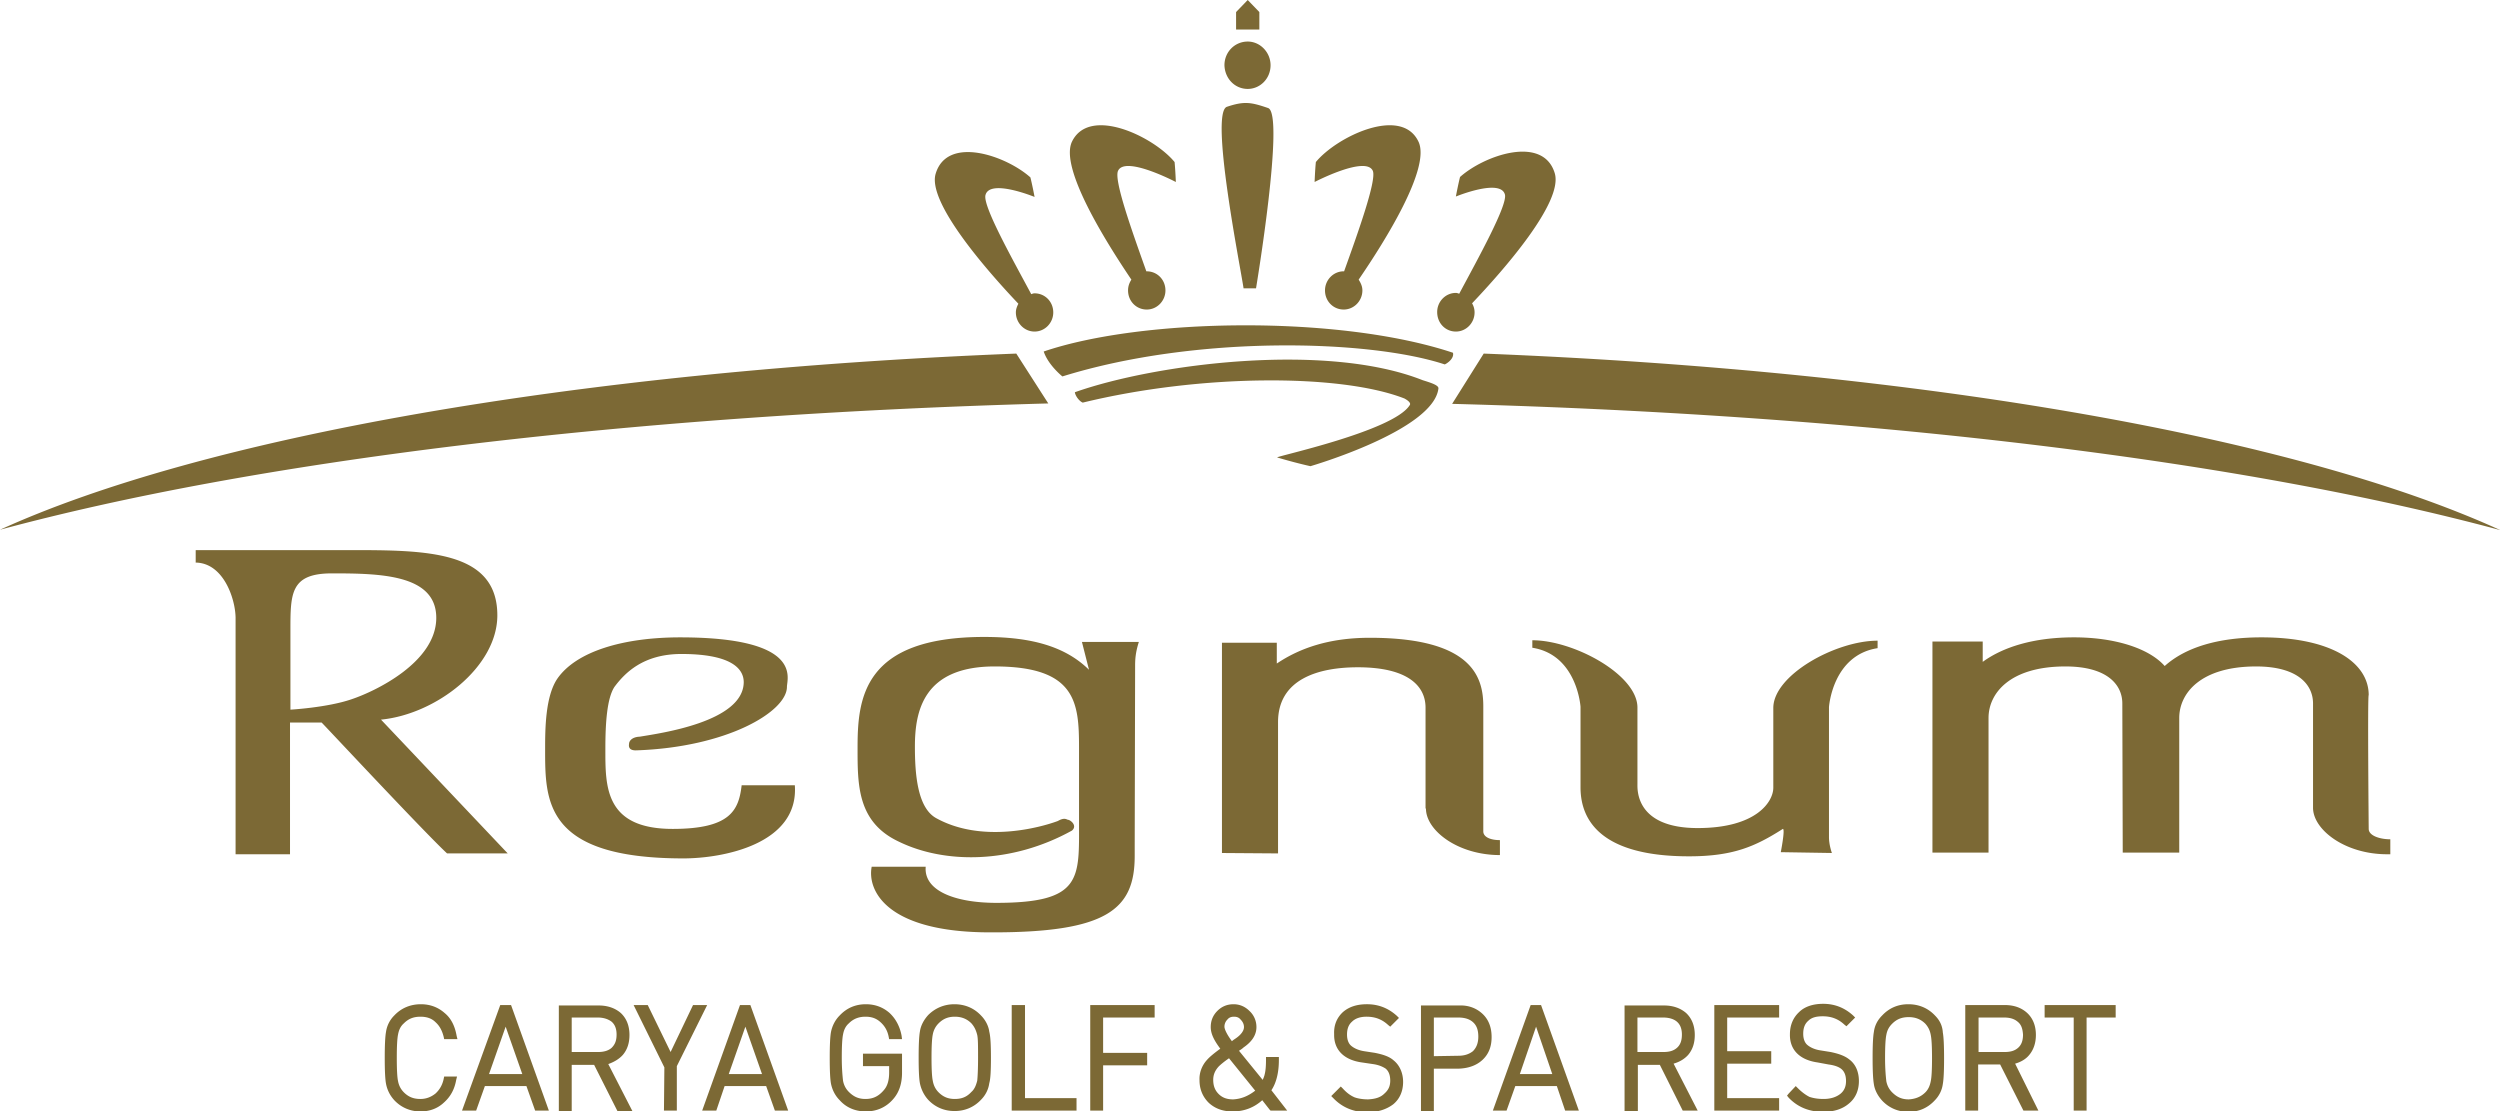 <svg xmlns="http://www.w3.org/2000/svg" viewBox="0 0 601.7 267.5"><path d="M302.3 69.4s7-42 2.9-43.4c-4.1-1.4-5.7-1.7-9.9-.3s3.3 38.8 4 43.7h3zm47.4 15.5c-27.3-9.1-74.7-8.4-98.5-.3 1.1 3.3 4.5 6 4.5 6 32.1-10 73.8-8.9 92-2.9 0 .1 2.4-1.2 2-2.8zm-42.3 25.2c4.7 1.4 8 2.1 8 2.1s29.6-8.6 30.8-18.7c.1-.8-1.9-1.4-3.8-2-23.2-9.2-64.2-4-83.7 2.9.1.9 1.1 2.2 1.9 2.5 28.3-6.9 62-7 77.4-1 0 0 1.8.9 1.3 1.6-3.9 6.3-32.6 12.4-31.9 12.6zM273.1 206v-2.5l.1-43.3c0-1.5.1-3.2.9-5.7h-13.7l1.7 6.7c-5.6-5.5-13.6-7.9-25.2-7.9-29.1 0-30.5 14.7-30.5 26.6 0 9-.1 18 10 22.7 10.9 5.3 27 5.4 41.6-2.7 1.4-1.2-.4-2.6-1-2.6-.5-.2-1-.5-2.4.3-4.3 1.6-18.3 5.4-29.3-.7-4.5-2.5-5.1-10.6-5.1-17.2 0-8.5 2-19.3 19.2-19.3 19.7 0 20.3 8.8 20.3 19.6v17.7c0 13.7.9 19.6-19.9 19.6-9.7 0-17.5-2.8-17-8.7h-13c-1.1 5.6 3.4 15.8 28.5 15.8 28.3.1 34.8-5.6 34.8-18.4zm-165.5-.6h14.6l-30.5-32.2c13.3-1.3 28-12.7 28-25.1 0-15.6-17.1-15.7-35.5-15.7H47.1v3c6.6.1 9.5 8.5 9.6 13.2v57h13.1v-31.7h7.6c0-.1 24.7 26.4 30.2 31.5zm-37.7-34.6V152c0-9.1-.1-14 10-14 11.8 0 25.1.3 25.1 10.7 0 10.7-14.7 17.7-20.4 19.6-5.8 2-14.7 2.5-14.7 2.5zm287.2-85.7l-7.6 12.1c102 2.7 191.6 14 252.3 30.4-48.6-22.2-138.3-38.3-244.7-42.5zm-54-82.2L300.3 0l-2.8 2.9v4.2h5.6V2.9zm-2.8 18.5c3 0 5.5-2.5 5.5-5.7 0-3.1-2.5-5.7-5.5-5.7-3.1 0-5.6 2.5-5.6 5.7.1 3.2 2.5 5.7 5.6 5.7zm-28.8 48.5c0 2.6 2 4.6 4.5 4.6s4.5-2.1 4.5-4.6c0-2.6-2-4.6-4.5-4.6h-.1c-3.3-9.3-7.9-22-6.8-24.2 1.7-3.7 13.9 2.7 13.9 2.7s-.1-2.7-.3-4.8c-5-6.1-20.5-13.6-24.7-4.9-3 6.3 8.1 24 14.3 33.2-.5.8-.8 1.6-.8 2.6zM154 177.3c-2.2.1-2.6 1.3-2.6 1.7 0 .2-.4 1.6 1.6 1.6 21.9-.7 36.4-9.3 36.4-15.3 0-2 4-11.9-25.7-11.9-13.5 0-25 3.3-29.6 10-2.8 4.2-2.9 11.8-2.9 16.7 0 12.6-.3 26.5 33.3 26.5 9.4 0 27.8-3.4 26.8-17.6h-12.8c-.7 6-2.7 10.5-16.6 10.5-16.5 0-16.2-10.4-16.2-19.4 0-6.1.4-12.1 2.2-14.8 2.4-3.2 6.8-7.9 16.1-7.9 11.4 0 15 3.2 15 6.8-.1 9.6-20.3 12.3-25 13.1zm90.6-92.2C138.2 89.3 48.5 105.4 0 127.5c60.7-16.4 150.2-27.6 252.3-30.4l-7.7-12zm85.8-44c1 2.2-3.6 15-6.9 24.2h-.1c-2.5 0-4.5 2.1-4.5 4.6 0 2.6 2 4.6 4.5 4.6s4.5-2.1 4.5-4.6c0-1-.4-1.8-.9-2.6 6.3-9.2 17.4-26.9 14.4-33.2-4.1-8.7-19.7-1.2-24.7 4.9-.2 2-.3 4.8-.3 4.8s12.3-6.4 14-2.7zm20 38.7c2.5 0 4.5-2.1 4.5-4.6 0-.8-.2-1.5-.6-2.2 7.4-7.8 22-24.3 19.9-31.3-2.8-9.3-17-4.3-22.8.9-.5 2-1 4.7-1 4.7s10.7-4.4 11.8-.5c.7 2.5-6.4 15.3-11 23.9-.3-.1-.5-.2-.8-.2-2.5 0-4.5 2.1-4.5 4.6 0 2.7 2 4.7 4.5 4.7zm-105.9-4.6c0 2.5 2 4.6 4.5 4.6s4.5-2.1 4.5-4.6c0-2.6-2-4.6-4.5-4.6-.3 0-.5.1-.8.2-4.6-8.6-11.8-21.4-11-23.9 1.1-3.9 11.8.5 11.8.5s-.5-2.7-1-4.7c-5.8-5.2-20-10.2-22.8-.9-2.1 6.9 12.5 23.5 19.9 31.3-.3.6-.6 1.3-.6 2.1zm196.4 130.1s-.7-1.9-.7-3.8v-31.3s.8-12.5 11.7-14.2v-1.8c-10.1 0-25.1 8.3-25.1 16.2v19.2c0 3.3-4 9.7-18.2 9.7-15 0-14.5-9.3-14.5-10.6v-18.4c0-7.9-15.3-16.2-25.3-16.2v1.8c10.8 1.7 11.6 14.2 11.6 14.2v19.4c0 8.4 5.5 16.6 26.1 16.6 10.7 0 16-2.4 22.6-6.6.6 0-.5 5.6-.5 5.6l12.3.2zm-97.7-10.7c0 5.3 7.7 11.2 17.8 11.2v-3.6c-2.4 0-4-.8-4-2.1V170c0-6.8-2.4-16.5-27.3-16.5-9.8 0-16.9 2.5-22.4 6.2v-5h-13.2v50.6l13.5.1v-31.6c0-10.3 9.6-13.2 19.2-13.2 12.2 0 16.3 4.6 16.3 9.7v24.3zm226.9 4.9s-.3-32.4 0-32.2c0-7.9-9.1-13.9-25.8-13.9-10.4 0-18.3 2.4-23.3 6.9-3.9-4.4-12.3-6.9-21.8-6.9-9.9 0-17.2 2.4-22 5.9v-4.9h-12.1v50.8h13.5v-32.4c0-5.9 5.1-12.4 18.5-12.4 10.2 0 13.7 4.5 13.7 8.9l.1 35.9h13.6v-32.4c0-5.9 5.1-12.4 18.5-12.4 10.2 0 13.7 4.5 13.7 8.9v25.1c0 5.3 7.7 11.2 17.8 11.2h.8V202c-2.6 0-5.2-.9-5.2-2.5zM405 267.3h3.6l-5.8-11.3c1.4-.4 2.6-1.1 3.5-2.1 1.1-1.3 1.6-2.9 1.6-4.8 0-2.2-.7-4-2.1-5.3-1.4-1.2-3.2-1.8-5.3-1.8H391v25.4h3.2v-11.1h5.3l5.5 11zm-10.9-22.4h6.2c1.5 0 2.6.4 3.3 1 .8.7 1.2 1.7 1.2 3.1 0 1.5-.4 2.5-1.2 3.2-.8.7-1.8 1-3.3 1h-6.2v-8.3zm-244.2 9c1.1-1.3 1.6-2.9 1.6-4.8 0-2.2-.7-4-2.1-5.3-1.4-1.2-3.2-1.8-5.3-1.8h-9.6v25.4h3.1v-11.1h5.4l5.6 11.1h3.6l-5.8-11.3c1.4-.5 2.6-1.2 3.5-2.2zm-12.3-.6v-8.4h6.3c1.4 0 2.5.4 3.3 1 .8.7 1.2 1.7 1.2 3.1 0 1.5-.4 2.4-1.2 3.2-.8.7-1.9 1-3.3 1h-6.3zm275 14h15.6v-3h-12.5V256h10.6v-3h-10.6v-8.1h12.5v-3h-15.6v25.4zm-292.2-25.4l-9.2 25.4h3.4l2.1-5.9h10l2.1 5.9h3.3l-9.1-25.4h-2.6zm-2.7 16.6l4-11.4 4 11.4h-8zM104.8 246c1 .9 1.6 2 2 3.6l.1.5h3.2l-.2-.8c-.4-2.3-1.3-4.2-2.9-5.5-1.6-1.4-3.5-2.1-5.7-2.1-2.5 0-4.7.9-6.4 2.7a6.96 6.96 0 0 0-2 4c-.2 1.1-.3 3.2-.3 6.2 0 3.1.1 5.1.3 6.2.3 1.6 1 2.9 2 4 1.7 1.8 3.9 2.7 6.3 2.7 2.2 0 4.1-.7 5.6-2.1 1.6-1.4 2.6-3.2 3-5.5l.2-.8h-3.1l-.1.5c-.3 1.5-1 2.7-2 3.6-1 .8-2.2 1.3-3.6 1.3-1.7 0-2.9-.5-4-1.6-.7-.7-1.2-1.6-1.4-2.7-.2-.9-.3-2.8-.3-5.6s.1-4.6.3-5.6c.2-1.1.6-2 1.4-2.7 1.1-1.1 2.3-1.6 4-1.6 1.5 0 2.7.4 3.6 1.3zm252 9.1c1.5-1.4 2.2-3.2 2.2-5.5s-.7-4.2-2.2-5.6c-1.4-1.3-3.3-2.1-5.6-2H342v25.4h3.1v-10.2h6.1c2.3-.1 4.2-.8 5.6-2.1zm-11.7-.9v-9.3h5.9c1.6 0 2.7.4 3.5 1.1.9.8 1.3 1.9 1.3 3.5s-.5 2.7-1.3 3.5c-.9.7-2 1.1-3.5 1.1l-5.9.1zm31.6 13.1h3.3l-9.1-25.4h-2.5l-9.1 25.4h3.3l2.1-5.9h10l2 5.9zm-10.9-8.8l3.9-11.4 3.9 11.4h-7.8zm126.3-13.6h7v22.4h3.1v-22.4h7v-3h-17.1v3zm-47 10.1c-1.1-.9-2.6-1.4-4.5-1.8l-.1.7.1-.7-2.5-.4c-1.3-.2-2.4-.7-3.1-1.3-.6-.5-1-1.4-1-2.7 0-1.4.4-2.4 1.2-3.1.8-.8 1.9-1.1 3.5-1.1 2 0 3.7.6 5.2 2l.5.4 1.6-1.6.5-.5-.5-.5c-2.1-1.9-4.5-2.8-7.2-2.8-2.3 0-4.4.6-5.8 2-1.4 1.3-2.2 3.1-2.2 5.3-.1 3.8 2.4 6.2 6.6 6.8l2.7.5c1.5.2 2.5.6 3.1 1.1.7.6 1.1 1.5 1.1 2.9s-.5 2.4-1.4 3.1c-.9.7-2.2 1.2-4 1.2-1.4 0-2.5-.2-3.4-.5-.8-.4-1.8-1.1-2.8-2.1l-.5-.5-1.7 1.8-.4.5.4.5c2.2 2.3 5 3.4 8.3 3.4 2.6 0 4.7-.7 6.2-2 1.6-1.3 2.4-3.2 2.4-5.4 0-2.1-.7-4-2.3-5.2zm-167.2-10.1v-3h-15.5v25.4h3.1v-10.9h10.6v-3h-10.6v-8.5h12.4zm28.1 17.5c1.2-1.8 1.8-4.3 1.8-7.3v-.7h-3.1v.7c0 1.5-.1 2.6-.3 3.4-.1.5-.3 1-.5 1.4l-5.7-7c.5-.3.9-.6 1.1-.8 1.9-1.3 3.1-2.9 3.1-4.9 0-1.5-.6-2.9-1.7-3.9-1-1-2.3-1.6-3.8-1.6s-2.8.5-3.9 1.6-1.6 2.4-1.6 3.9c0 1.6.8 3.2 2.3 5.2-1.5 1.1-2.6 2-3.2 2.7-1.2 1.3-1.9 3.1-1.8 4.9 0 2.2.8 4 2.2 5.4 1.5 1.4 3.4 2.1 5.7 2.1h.1c2.7 0 5.1-.9 7.1-2.7l1.8 2.3.2.2h4l-3.8-4.9zm-10.6-17c.4-.5.9-.7 1.6-.7.7 0 1.2.2 1.6.7.5.5.8 1.1.8 1.8 0 .8-.6 1.8-2.1 2.8-.3.2-.6.4-.8.6-1.2-1.6-1.8-2.9-1.8-3.5 0-.7.3-1.3.7-1.7zm1.4 19.2c-1.5 0-2.6-.4-3.5-1.3-.9-.9-1.3-2-1.3-3.4 0-1.2.4-2.2 1.3-3.2.4-.4 1.2-1.1 2.5-2l6.3 7.8c-1.8 1.4-3.5 2-5.3 2.1zm168.9-20.2c-1.7-1.8-3.9-2.7-6.4-2.7-2.5 0-4.6.9-6.3 2.7-1.1 1.1-1.8 2.4-2 4-.2 1.1-.3 3.2-.3 6.2 0 3.1.1 5.1.3 6.3.2 1.5 1 2.9 2 4 1.7 1.8 3.9 2.7 6.3 2.7 2.5 0 4.6-.9 6.3-2.7 1.1-1.1 1.8-2.5 2-4 .2-1.1.3-3.1.3-6.2s-.1-5.1-.3-6.2c-.1-1.7-.8-3-1.9-4.1zm-1 15.8c-.2 1.1-.6 2-1.3 2.7-1.1 1.1-2.4 1.6-4 1.7-1.6 0-2.8-.5-4-1.7-.7-.7-1.2-1.6-1.4-2.7-.1-.9-.3-2.8-.3-5.5 0-2.8.1-4.6.3-5.6.2-1.1.6-1.9 1.4-2.7 1.1-1.1 2.3-1.6 4-1.6 1.6 0 2.9.5 4 1.6.7.8 1.1 1.6 1.3 2.7.2 1 .3 2.8.3 5.6 0 2.7-.1 4.6-.3 5.5l.7.1-.7-.1zm23.7-6.3c1.1-1.3 1.6-3 1.6-4.8 0-2.2-.7-4-2.1-5.3-1.3-1.2-3.1-1.9-5.3-1.9H473v25.4h3.1v-11.1h5.3l5.6 11.1h3.6L485 256c1.4-.4 2.6-1.1 3.4-2.1zm-12.2-.6v-8.4h6.2c1.5 0 2.5.4 3.2 1 .9.7 1.2 1.7 1.3 3.1 0 1.5-.4 2.5-1.2 3.2-.8.7-1.8 1-3.3 1h-6.2zm-232.7-11.4v25.4h15.6v-3h-12.4v-22.4h-3.2zm-5 12.7c0-3.1-.1-5.1-.4-6.3-.2-1.5-1-2.9-2-3.9-1.7-1.8-3.9-2.7-6.4-2.7-2.4 0-4.6.9-6.3 2.6-1 1.1-1.8 2.5-2 4-.2 1.1-.3 3.2-.3 6.2 0 3.1.1 5.1.3 6.2.3 1.5 1 2.9 2 4 1.7 1.8 3.9 2.7 6.3 2.7h.1c2.4 0 4.6-.9 6.3-2.7 1.1-1.1 1.8-2.5 2-4 .3-1 .4-3 .4-6.1zm-3.3 5.5c-.3 1.2-.7 2.1-1.4 2.7-1.1 1.2-2.3 1.7-4 1.7-1.6 0-2.8-.5-3.9-1.6-.7-.7-1.2-1.6-1.4-2.8-.2-.9-.3-2.8-.3-5.5 0-2.8.1-4.6.3-5.6.2-1.1.7-2 1.4-2.7 1.1-1.1 2.3-1.6 3.9-1.6s2.9.5 4 1.6c.7.8 1.1 1.6 1.4 2.8.2.9.2 2.7.2 5.5 0 2.7-.1 4.6-.2 5.5zm-45.5 7.2l-9.1-25.4h-2.5l-9.1 25.4h3.4l2-5.9h10l2.1 5.9h3.2zm-14.3-8.8l4-11.4 4 11.4h-8zm33 9c2.6 0 4.9-1 6.6-3 1.4-1.6 2.1-3.7 2.1-6.3v-4.6h-9.4v3h6.3v1.5c0 1.9-.4 3.3-1.3 4.3-1.2 1.4-2.5 2.1-4.4 2.1-1.6 0-2.8-.5-4-1.7-.7-.7-1.2-1.6-1.4-2.7-.1-.9-.3-2.8-.3-5.5 0-2.8.1-4.6.3-5.6.2-1.1.6-2 1.4-2.7 1.1-1.1 2.4-1.6 4-1.6 1.5 0 2.6.4 3.6 1.3s1.7 2 2 3.6l.1.5h3.1l-.1-.8c-.4-2.2-1.4-4.1-2.9-5.5-1.6-1.4-3.5-2.1-5.7-2.1-2.5 0-4.6.9-6.3 2.7-1.1 1.1-1.8 2.5-2.1 4-.2 1.1-.3 3.2-.3 6.2 0 3.1.1 5.1.3 6.2.3 1.5 1 2.9 2.1 4 1.6 1.8 3.8 2.7 6.3 2.7zm-41.6-25.6l-5.4 11.3-5.5-11.3h-3.4l7.4 15-.1 10.4h3.1v-10.7l7.3-14.7h-3.4zm162.5 22.7c-1.3 0-2.5-.2-3.3-.5-.9-.4-1.8-1-2.8-2.1l-.5-.5-1.8 1.8-.5.5.5.5c2.2 2.3 5 3.4 8.2 3.4 2.5 0 4.6-.7 6.2-1.9 1.6-1.3 2.4-3.2 2.4-5.4 0-2.1-.8-4-2.3-5.2-1-.9-2.5-1.4-4.5-1.8l-2.6-.4c-1.3-.2-2.4-.7-3.1-1.3-.6-.5-1-1.4-1-2.7 0-1.4.4-2.4 1.2-3.1.8-.8 2-1.2 3.5-1.2 2 0 3.7.6 5.2 2l.5.4 1.6-1.6.5-.5-.5-.5c-2.1-1.9-4.5-2.8-7.2-2.8-2.4 0-4.3.6-5.8 1.9-1.5 1.4-2.2 3.2-2.1 5.3-.1 3.8 2.4 6.2 6.6 6.8l2.7.4c1.5.2 2.5.7 3.1 1.1.7.6 1.1 1.5 1.1 2.9s-.5 2.3-1.4 3.1c-.9.9-2.1 1.3-3.9 1.4" fill="#7c6935"/></svg>